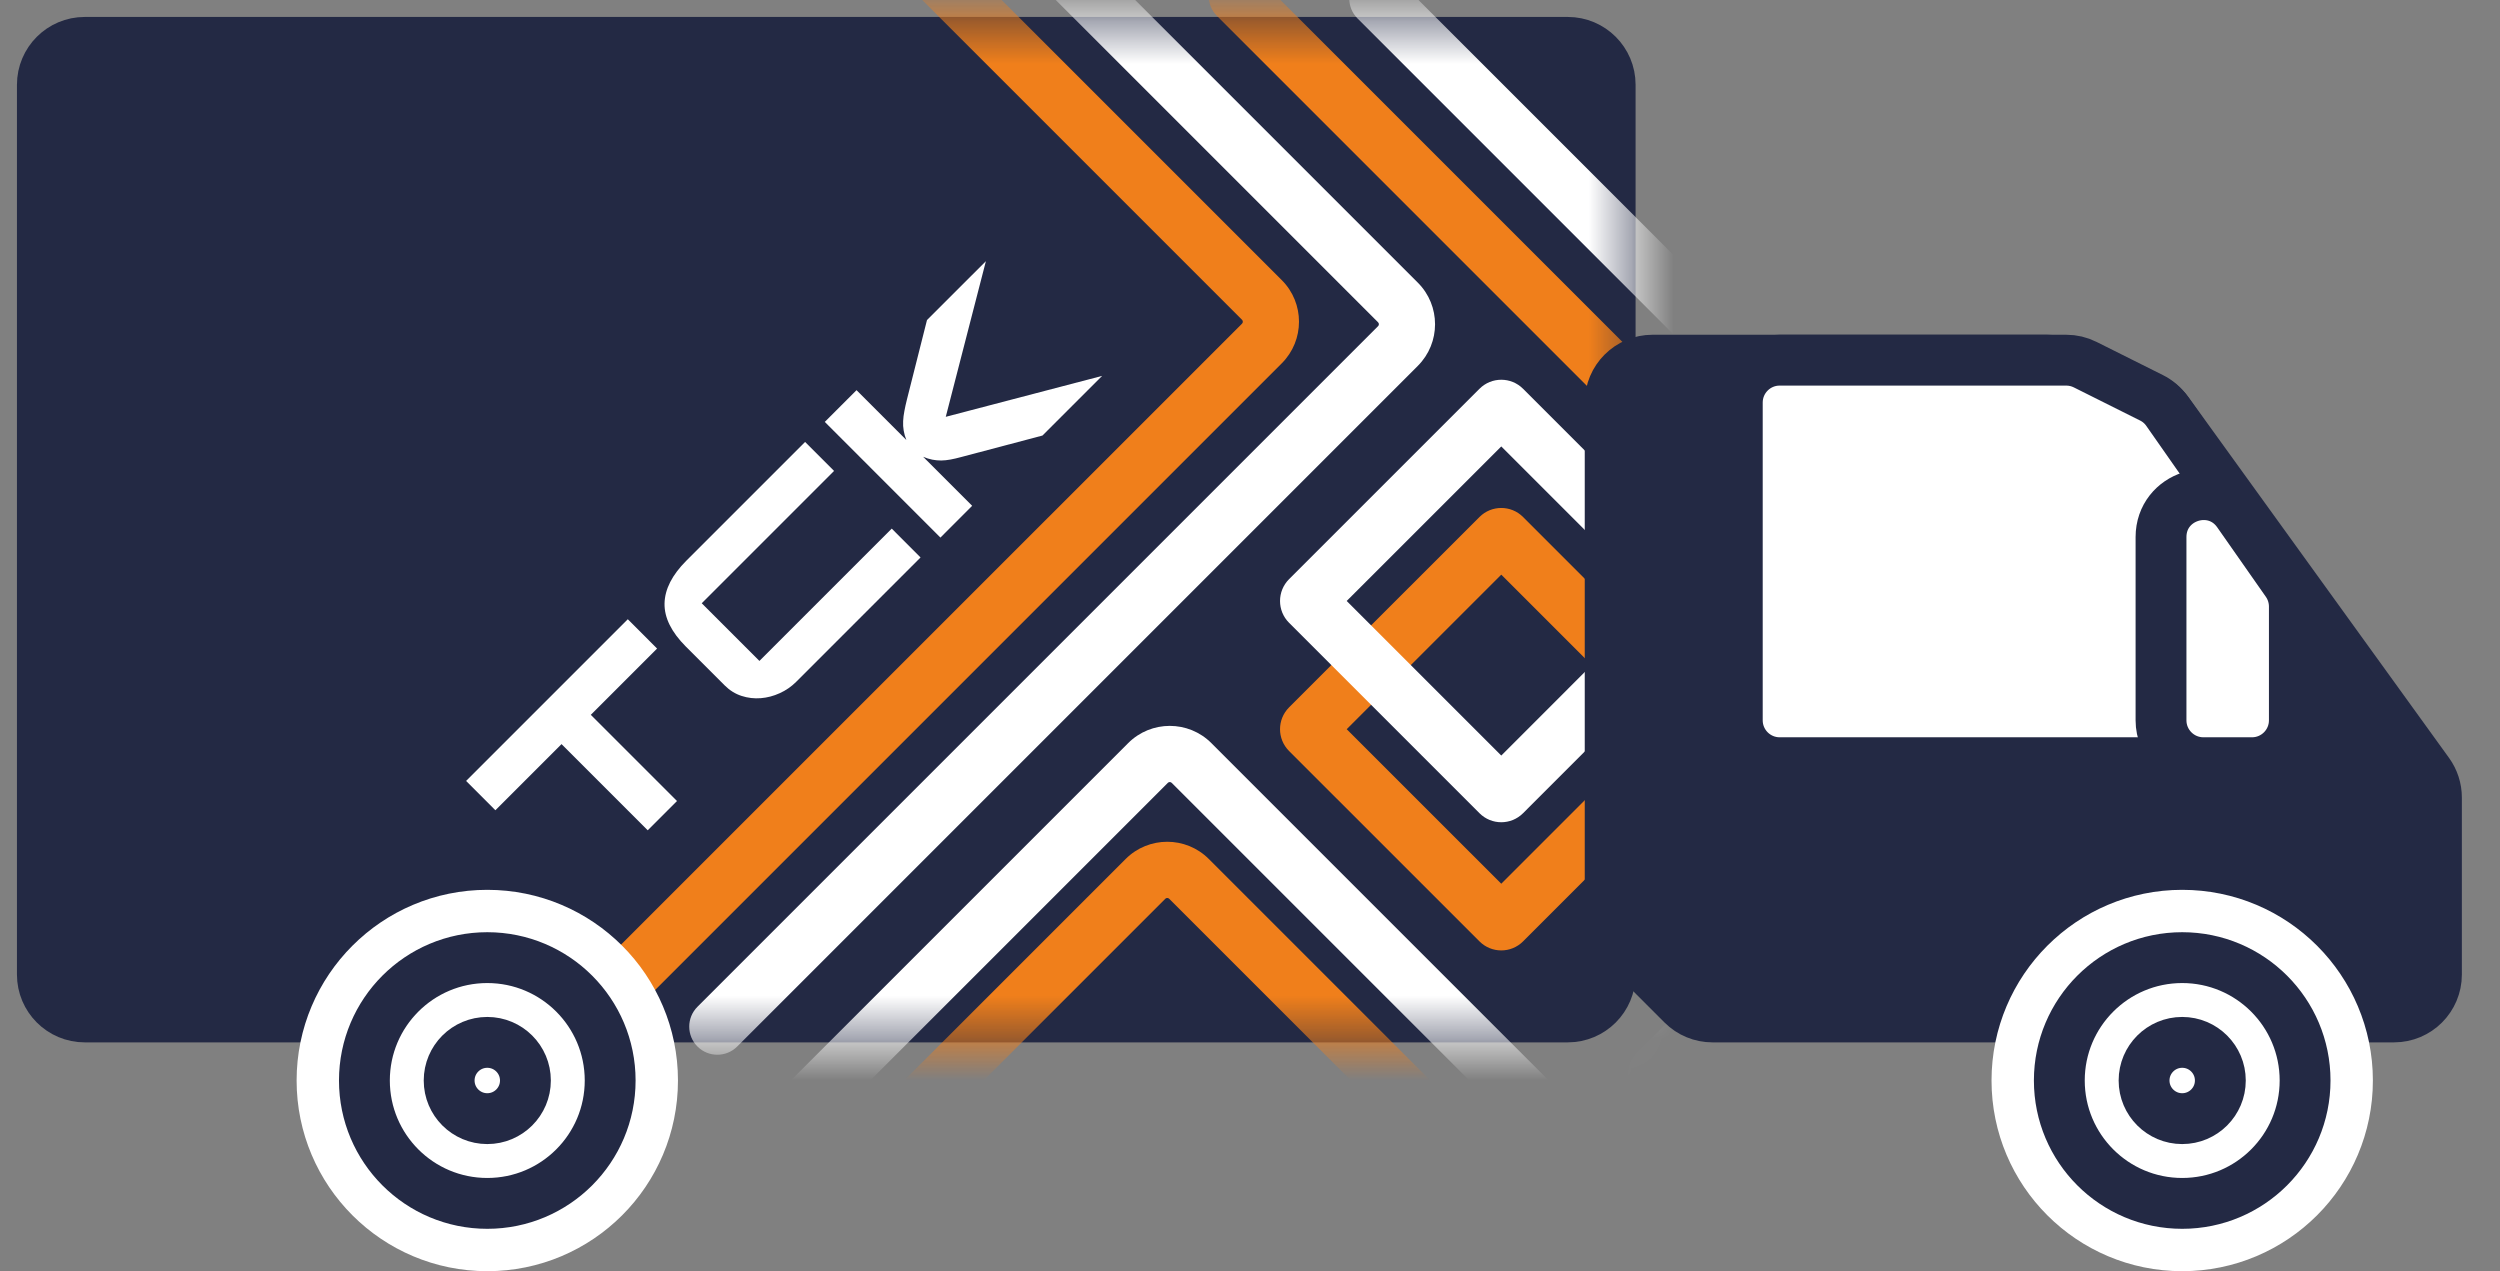 <svg width="59" height="30" viewBox="0 0 59 30" fill="none" xmlns="http://www.w3.org/2000/svg">
<rect x="0" y="0" width="59" height="30" fill="#808080" stroke="none"/>
<path d="M1 2C1 1.448 1.448 1 2 1H37C37.552 1 38 1.448 38 2V23C38 23.552 37.552 24 37 24H2C1.448 24 1 23.552 1 23V2Z" fill="#232944" stroke="#232944" stroke-width="1.2"/>
<mask id="mask0_428_1238" style="mask-type:alpha" maskUnits="userSpaceOnUse" x="0" y="0" width="39" height="25">
<path d="M1 2C1 1.448 1.448 1 2 1H37C37.552 1 38 1.448 38 2V23C38 23.552 37.552 24 37 24H2C1.448 24 1 23.552 1 23V2Z" fill="#232944" stroke="#232944" stroke-width="1.2"/>
</mask>
<g mask="url(#mask0_428_1238)">
<path d="M21.877 7.553L23.267 6.164L22.32 9.837L26.01 8.871L24.602 10.279L22.681 10.787C22.592 10.811 22.509 10.831 22.432 10.845C22.355 10.859 22.281 10.867 22.211 10.868C22.141 10.868 22.071 10.861 22.002 10.848C21.932 10.834 21.86 10.811 21.786 10.78L22.943 11.937L22.194 12.687L19.465 9.957L20.214 9.208L21.39 10.384C21.36 10.309 21.339 10.235 21.327 10.162C21.314 10.09 21.31 10.016 21.314 9.938C21.317 9.862 21.328 9.781 21.344 9.698C21.359 9.614 21.38 9.523 21.405 9.422L21.877 7.553Z" fill="white"/>
<path d="M19 10.43L19.684 11.114L16.561 14.237L17.922 15.598L21.045 12.475L21.725 13.156L18.787 16.094C18.675 16.205 18.547 16.294 18.402 16.359C18.256 16.426 18.107 16.465 17.954 16.477C17.801 16.489 17.65 16.472 17.502 16.424C17.353 16.376 17.22 16.293 17.102 16.175L16.184 15.257C15.844 14.916 15.677 14.578 15.683 14.242C15.69 13.905 15.861 13.57 16.196 13.234L19 10.43Z" fill="white"/>
<path d="M11 18.43L14.816 14.614L15.507 15.306L13.943 16.87L15.977 18.904L15.286 19.595L13.252 17.561L11.691 19.122L11 18.43Z" fill="white"/>
<path fill-rule="evenodd" clip-rule="evenodd" d="M22.385 -3.469C22.643 -3.728 23.063 -3.728 23.322 -3.469L33.46 6.67C34.003 7.212 34.003 8.092 33.46 8.635L17.398 24.698C17.139 24.957 16.719 24.957 16.46 24.698C16.201 24.439 16.201 24.019 16.46 23.76L32.523 7.697C32.548 7.673 32.548 7.632 32.523 7.607L22.385 -2.531C22.126 -2.79 22.126 -3.21 22.385 -3.469Z" fill="white"/>
<path fill-rule="evenodd" clip-rule="evenodd" d="M19.772 -2.93C20.031 -3.189 20.45 -3.189 20.709 -2.93L30.249 6.61C30.792 7.152 30.792 8.032 30.249 8.575L12.511 26.314C12.252 26.573 11.832 26.573 11.573 26.314C11.314 26.055 11.314 25.635 11.573 25.376L29.312 7.638C29.337 7.613 29.337 7.572 29.312 7.547L19.772 -1.993C19.513 -2.252 19.513 -2.671 19.772 -2.93Z" fill="#F07F1B"/>
<path fill-rule="evenodd" clip-rule="evenodd" d="M31.782 17.209L35.43 20.856L39.077 17.209L35.43 13.562L31.782 17.209ZM30.421 16.695C30.138 16.979 30.138 17.439 30.421 17.723L34.916 22.217C35.2 22.501 35.66 22.501 35.944 22.217L40.438 17.723C40.722 17.439 40.722 16.979 40.438 16.695L35.944 12.201C35.66 11.917 35.2 11.917 34.916 12.201L30.421 16.695Z" fill="#F07F1B"/>
<path fill-rule="evenodd" clip-rule="evenodd" d="M39.998 25.358L44.041 29.402L48.085 25.358L44.041 21.314L39.998 25.358ZM38.636 24.844C38.353 25.128 38.353 25.588 38.636 25.872L43.527 30.763C43.811 31.046 44.272 31.046 44.555 30.763L49.446 25.872C49.73 25.588 49.73 25.128 49.446 24.844L44.555 19.953C44.272 19.669 43.811 19.669 43.527 19.953L38.636 24.844Z" fill="white"/>
<path fill-rule="evenodd" clip-rule="evenodd" d="M31.782 14.183L35.43 17.831L39.077 14.183L35.43 10.536L31.782 14.183ZM30.421 13.669C30.138 13.953 30.138 14.414 30.421 14.697L34.916 19.192C35.2 19.476 35.66 19.476 35.944 19.192L40.438 14.697C40.722 14.414 40.722 13.953 40.438 13.669L35.944 9.175C35.66 8.891 35.2 8.891 34.916 9.175L30.421 13.669Z" fill="white"/>
<path fill-rule="evenodd" clip-rule="evenodd" d="M39.998 22.582L44.041 26.626L48.085 22.582L44.041 18.538L39.998 22.582ZM38.636 22.068C38.353 22.352 38.353 22.812 38.636 23.096L43.527 27.987C43.811 28.271 44.272 28.271 44.555 27.987L49.446 23.096C49.73 22.812 49.73 22.352 49.446 22.068L44.555 17.177C44.272 16.893 43.811 16.893 43.527 17.177L38.636 22.068Z" fill="white"/>
<path fill-rule="evenodd" clip-rule="evenodd" d="M27.652 18.475C27.627 18.45 27.586 18.45 27.561 18.475L19.518 26.519C19.259 26.778 18.839 26.778 18.58 26.519C18.321 26.26 18.321 25.841 18.58 25.582L26.624 17.538C27.167 16.995 28.047 16.995 28.589 17.538L36.633 25.582C36.892 25.841 36.892 26.26 36.633 26.519C36.374 26.778 35.955 26.778 35.696 26.519L27.652 18.475Z" fill="white"/>
<path fill-rule="evenodd" clip-rule="evenodd" d="M27.592 21.21C27.567 21.186 27.526 21.186 27.502 21.21L21.445 27.267C21.186 27.526 20.766 27.526 20.507 27.267C20.248 27.008 20.248 26.589 20.507 26.33L26.564 20.273C27.107 19.73 27.987 19.73 28.529 20.273L41.54 33.284C41.799 33.543 41.799 33.962 41.54 34.221C41.281 34.48 40.862 34.48 40.603 34.221L27.592 21.21Z" fill="#F07F1B"/>
<path fill-rule="evenodd" clip-rule="evenodd" d="M28.72 -0.562C28.979 -0.821 29.398 -0.821 29.657 -0.562L43.362 13.142C43.62 13.401 43.62 13.821 43.362 14.08C43.103 14.339 42.683 14.339 42.424 14.08L28.72 0.375C28.461 0.117 28.461 -0.303 28.72 -0.562Z" fill="#F07F1B"/>
<path fill-rule="evenodd" clip-rule="evenodd" d="M32.037 -0.502C32.296 -0.761 32.715 -0.761 32.974 -0.502L44.644 11.167C44.903 11.426 44.903 11.846 44.644 12.105C44.385 12.364 43.965 12.364 43.707 12.105L32.037 0.435C31.778 0.176 31.778 -0.244 32.037 -0.502Z" fill="white"/>
</g>
<path d="M38 9.5C38 8.948 38.448 8.5 39 8.5H48.307C48.435 8.5 48.561 8.524 48.679 8.572L50.731 9.392C50.907 9.463 51.059 9.582 51.17 9.735L57.311 18.238C57.434 18.408 57.5 18.613 57.5 18.823V23C57.5 23.552 57.052 24 56.5 24H40.414C40.149 24 39.895 23.895 39.707 23.707L38.293 22.293C38.105 22.105 38 21.851 38 21.586V9.5Z" fill="#232944" stroke="#232944" stroke-width="1.2"/>
<circle cx="11.5" cy="25.5" r="3.5" fill="white" stroke="white" stroke-width="2"/>
<circle cx="11.5" cy="25.5" r="2.9" stroke="#232944" stroke-width="1.2"/>
<circle cx="11.5" cy="25.5" r="0.9" stroke="#232944" stroke-width="1.2"/>
<circle cx="51.5" cy="25.5" r="3.5" fill="white" stroke="white" stroke-width="2"/>
<circle cx="51.5" cy="25.5" r="2.9" stroke="#232944" stroke-width="1.2"/>
<circle cx="51.5" cy="25.5" r="0.9" stroke="#232944" stroke-width="1.2"/>
<path d="M41 9.5C41 8.948 41.448 8.5 42 8.5H48.764C48.919 8.5 49.072 8.536 49.211 8.606L50.773 9.387C50.922 9.461 51.05 9.571 51.145 9.708L53.967 13.742C54.084 13.91 54.147 14.11 54.147 14.315L54.147 17C54.147 17.552 53.699 18 53.147 18C49.425 18 45.722 18 42 18C41.448 18 41 17.552 41 17V9.5Z" fill="white" stroke="#232944" stroke-width="1.2"/>
<path d="M52 18C51.448 18 51 17.552 51 17V12.675C51 11.697 52.259 11.3 52.819 12.102L53.967 13.742C54.084 13.91 54.147 14.11 54.147 14.315V17C54.147 17.552 53.699 18 53.147 18H52Z" fill="white" stroke="#232944" stroke-width="1.2"/>
</svg>
